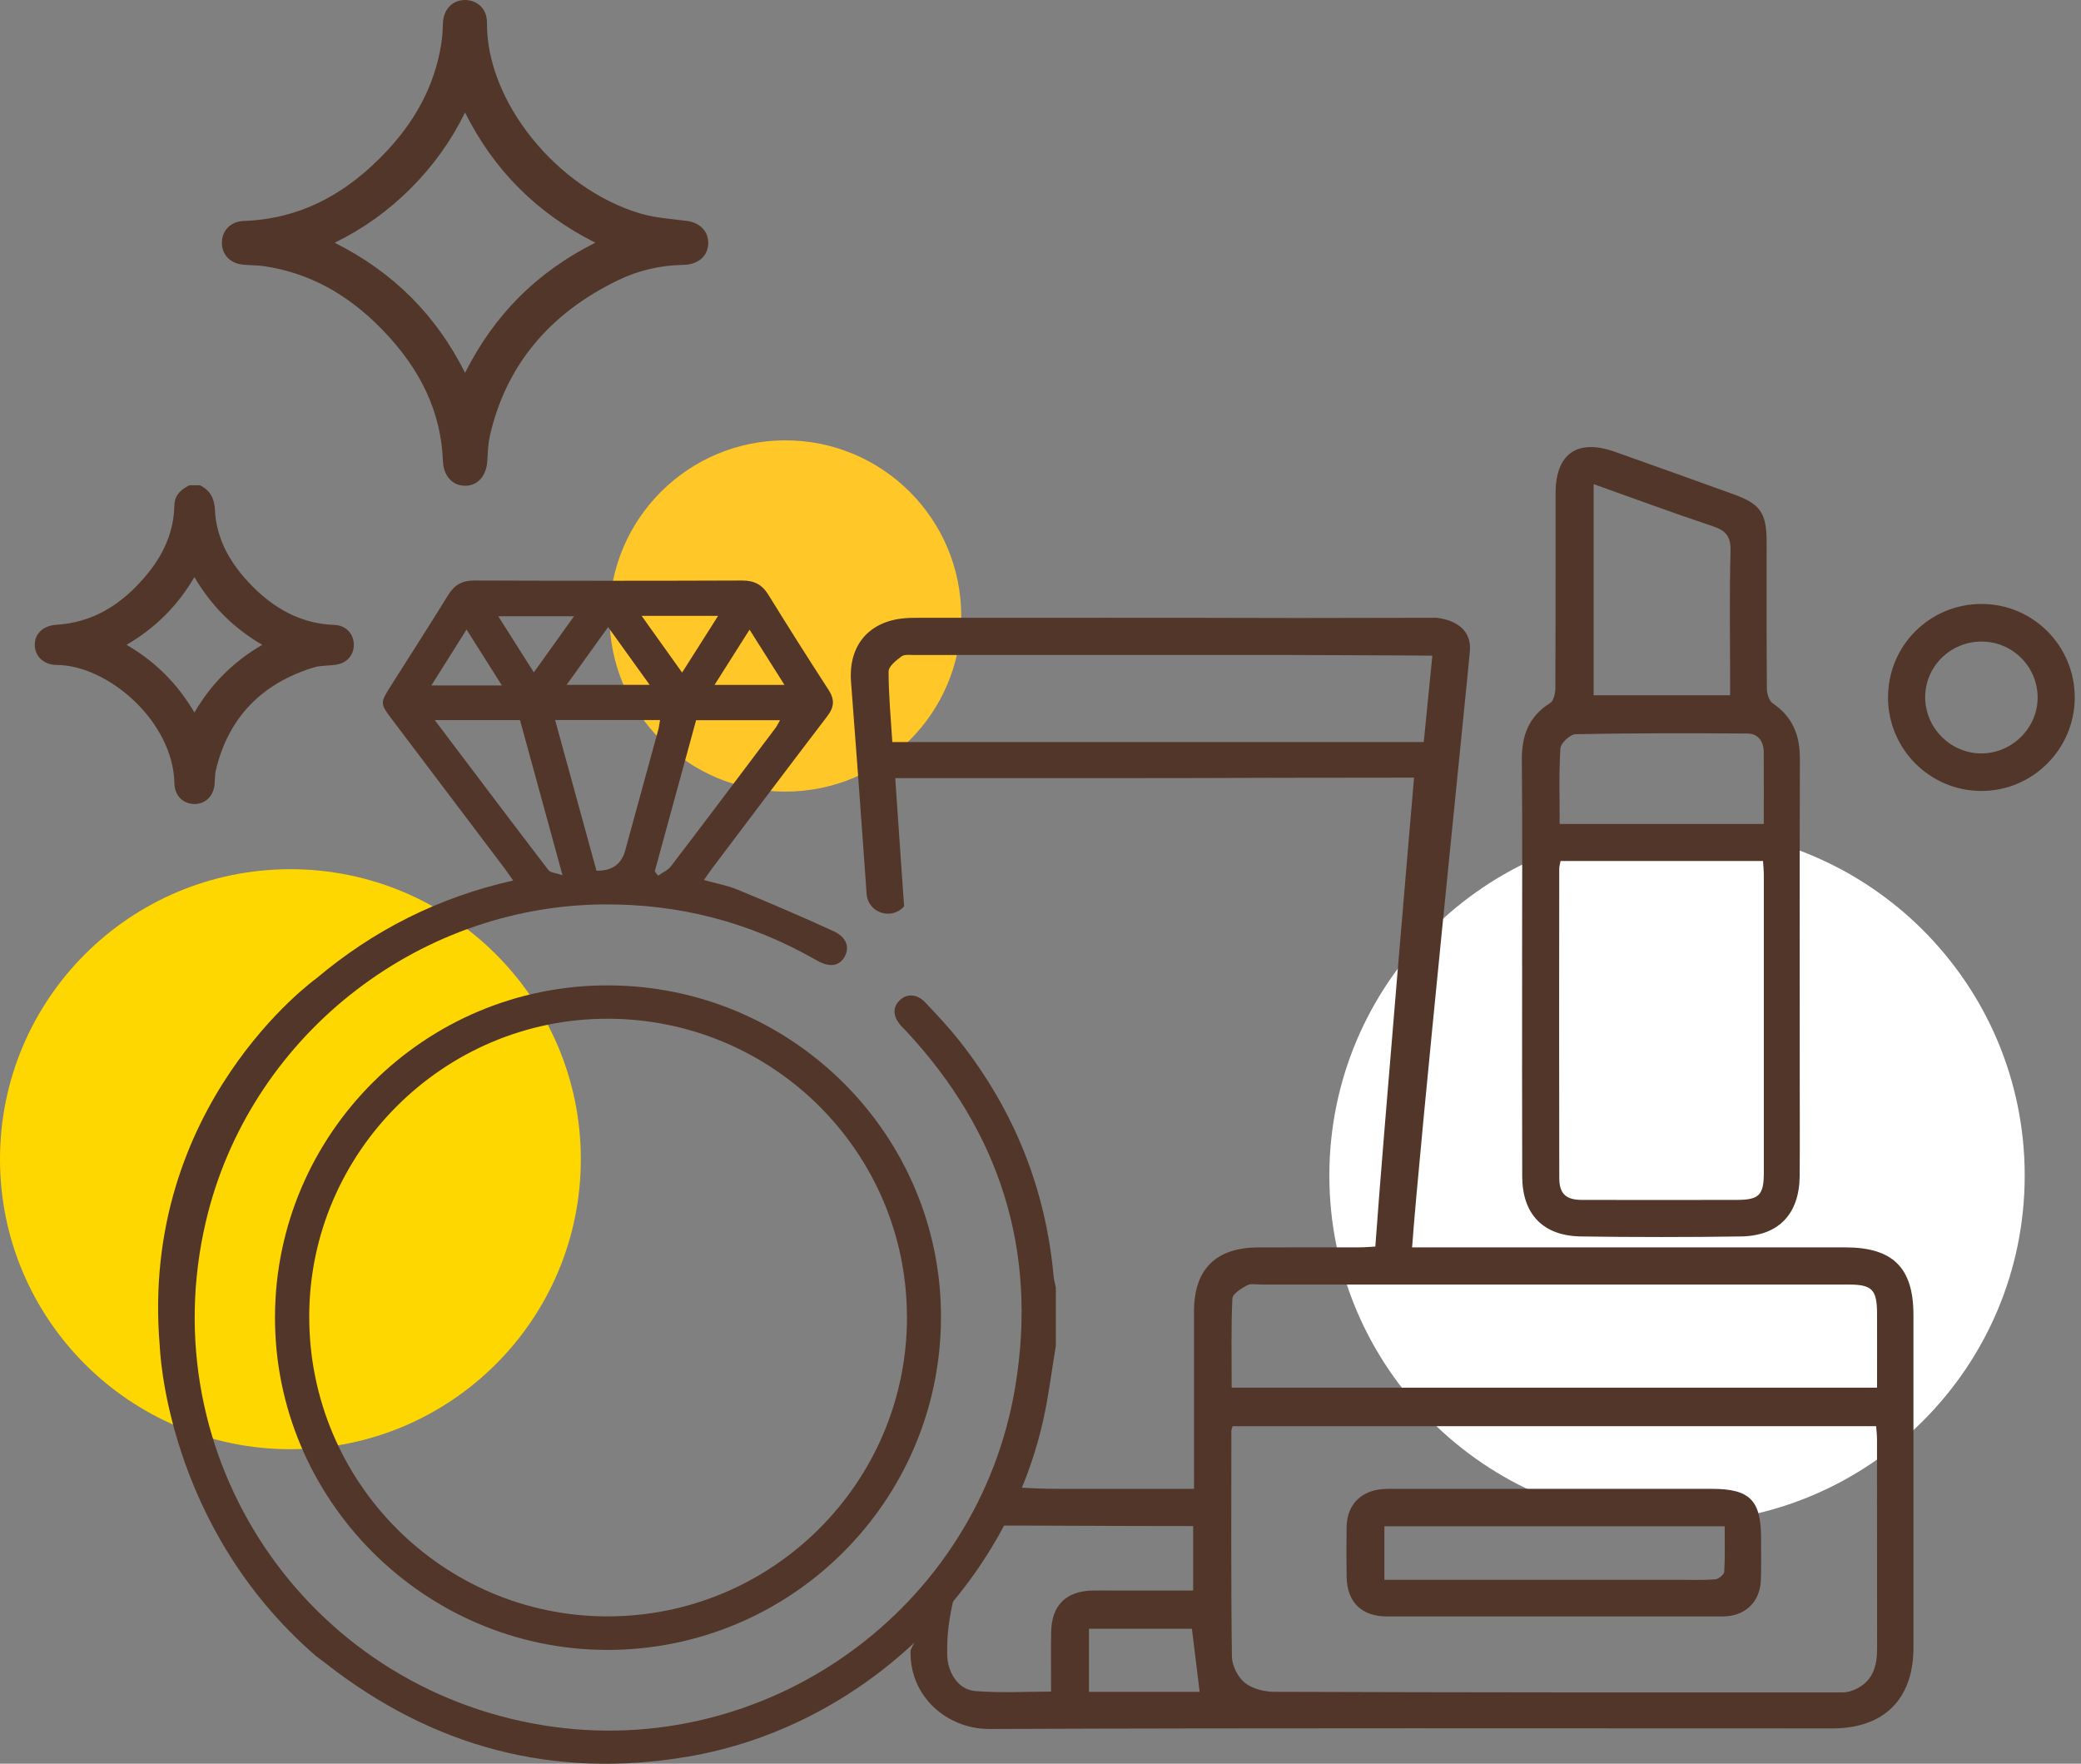 <svg width="118" height="100" viewBox="0 0 118 100" fill="none" xmlns="http://www.w3.org/2000/svg">
<rect x="0" y="0" width="118" height="100" fill="#808080" stroke="none"/>
<g clip-path="url(#clip0_136_520)">
<path d="M44.532 44.883C50.04 44.883 54.505 40.425 54.505 34.925C54.505 29.425 50.04 24.967 44.532 24.967C39.024 24.967 34.559 29.425 34.559 34.925C34.559 40.425 39.024 44.883 44.532 44.883Z" fill="#FFC728"/>
<path d="M95.094 86.337C105.982 86.337 114.808 77.523 114.808 66.652C114.808 55.781 105.982 46.967 95.094 46.967C84.206 46.967 75.379 55.781 75.379 66.652C75.379 77.523 84.206 86.337 95.094 86.337Z" fill="white"/>
<path d="M16.467 82.168C25.562 82.168 32.935 74.806 32.935 65.726C32.935 56.645 25.562 49.283 16.467 49.283C7.373 49.283 0 56.645 0 65.726C0 74.806 7.373 82.168 16.467 82.168Z" fill="#FFD700"/>
<path d="M11.249 27.862C11.676 28.091 11.815 28.455 11.838 28.932C11.919 30.611 12.685 32 13.796 33.204C15.185 34.712 16.85 35.706 18.968 35.78C19.406 35.796 19.705 36.122 19.712 36.539C19.721 36.961 19.45 37.278 19.005 37.34C18.573 37.403 18.121 37.377 17.713 37.503C14.628 38.441 12.64 40.441 11.894 43.607C11.831 43.876 11.845 44.165 11.817 44.443C11.768 44.941 11.455 45.244 11.005 45.235C10.558 45.228 10.245 44.909 10.233 44.411C10.163 40.837 6.422 37.366 3.215 37.352C2.663 37.352 2.312 37.007 2.315 36.551C2.317 36.088 2.663 35.803 3.224 35.768C5.515 35.622 7.243 34.455 8.644 32.732C9.607 31.549 10.2 30.203 10.231 28.651C10.238 28.239 10.504 28.031 10.824 27.86H11.247L11.249 27.862ZM6.448 36.562C8.489 37.6 9.982 39.112 11.024 41.125C12.061 39.098 13.566 37.607 15.593 36.56C13.559 35.518 12.063 34.015 11.022 31.995C9.98 34.029 8.466 35.523 6.448 36.565V36.562Z" fill="#513629"/>
<path d="M11.024 45.585C11.024 45.585 11.01 45.585 11.003 45.585C10.361 45.573 9.904 45.096 9.89 44.42C9.82 40.879 6.102 37.713 3.217 37.702C2.846 37.702 2.514 37.572 2.287 37.343C2.08 37.134 1.969 36.854 1.971 36.551C1.976 35.914 2.461 35.469 3.208 35.423C5.2 35.298 6.891 34.346 8.378 32.517C9.366 31.301 9.86 30.034 9.887 28.647C9.901 27.968 10.435 27.679 10.664 27.556L10.741 27.514H11.339L11.416 27.556C12.065 27.906 12.167 28.499 12.188 28.916C12.258 30.358 12.868 31.685 14.053 32.971C15.521 34.562 17.133 35.37 18.982 35.435C19.594 35.458 20.049 35.919 20.062 36.535C20.076 37.137 19.671 37.6 19.056 37.688C18.887 37.711 18.717 37.725 18.553 37.734C18.288 37.753 18.038 37.769 17.815 37.836C14.814 38.748 12.935 40.717 12.235 43.688C12.2 43.832 12.193 43.994 12.186 44.165C12.181 44.27 12.177 44.376 12.167 44.48C12.102 45.145 11.643 45.587 11.024 45.587V45.585ZM10.919 28.209C10.674 28.353 10.586 28.473 10.583 28.661C10.553 30.187 9.994 31.632 8.918 32.954C7.301 34.944 5.446 35.979 3.252 36.118C2.867 36.143 2.67 36.289 2.667 36.558C2.667 36.676 2.707 36.78 2.781 36.856C2.878 36.954 3.034 37.009 3.219 37.009C6.728 37.023 10.514 40.826 10.586 44.408C10.592 44.712 10.748 44.888 11.015 44.892C11.017 44.892 11.022 44.892 11.024 44.892C11.374 44.892 11.455 44.594 11.474 44.413C11.483 44.32 11.488 44.228 11.49 44.135C11.499 43.938 11.509 43.737 11.557 43.531C12.32 40.302 14.357 38.163 17.613 37.174C17.91 37.083 18.214 37.063 18.506 37.042C18.664 37.03 18.815 37.021 18.958 37C19.223 36.963 19.374 36.799 19.367 36.548C19.362 36.305 19.197 36.136 18.956 36.127C16.913 36.053 15.141 35.175 13.54 33.438C12.239 32.028 11.569 30.557 11.492 28.946C11.474 28.564 11.381 28.353 11.156 28.207H10.919V28.209ZM11.026 41.884L10.715 41.284C9.693 39.309 8.245 37.866 6.29 36.873L5.685 36.565L6.288 36.254C8.264 35.235 9.711 33.788 10.711 31.836L11.019 31.231L11.33 31.833C12.341 33.8 13.789 35.242 15.751 36.247L16.352 36.555L15.751 36.866C13.772 37.887 12.327 39.33 11.332 41.28L11.024 41.882L11.026 41.884ZM7.174 36.56C8.797 37.5 10.064 38.765 11.024 40.4C11.966 38.781 13.232 37.517 14.872 36.56C13.243 35.613 11.977 34.348 11.024 32.718C10.08 34.339 8.814 35.604 7.176 36.56H7.174Z" fill="#513629"/>
<path d="M39.812 13.768C39.809 14.312 39.422 14.655 38.74 14.668C37.397 14.694 36.112 14.986 34.911 15.565C31.04 17.431 28.424 20.354 27.443 24.603C27.329 25.094 27.313 25.611 27.28 26.118C27.241 26.776 26.909 27.19 26.376 27.195C25.838 27.199 25.49 26.787 25.464 26.132C25.348 23.075 23.996 20.576 21.911 18.436C20.009 16.482 17.75 15.15 15.009 14.749C14.6 14.689 14.183 14.703 13.772 14.657C13.239 14.597 12.917 14.233 12.928 13.738C12.94 13.249 13.295 12.895 13.823 12.876C17.27 12.756 20.002 11.169 22.273 8.705C23.985 6.85 25.119 4.694 25.413 2.151C25.446 1.869 25.448 1.582 25.464 1.295C25.494 0.729 25.828 0.364 26.334 0.35C26.865 0.333 27.269 0.697 27.264 1.281C27.222 5.792 31.172 10.945 36.217 12.441C37.075 12.695 37.996 12.753 38.893 12.869C39.441 12.938 39.812 13.27 39.809 13.77L39.812 13.768ZM18.161 13.758C21.948 15.486 24.662 18.193 26.369 21.945C28.083 18.189 30.79 15.477 34.561 13.763C30.787 12.035 28.076 9.335 26.362 5.565C25.55 7.422 24.448 9.025 23.052 10.421C21.647 11.829 20.032 12.938 18.161 13.758Z" fill="#513629"/>
<path d="M26.364 27.54C25.65 27.54 25.149 26.979 25.116 26.143C25.012 23.399 23.883 20.958 21.663 18.677C19.675 16.635 17.481 15.46 14.96 15.09C14.751 15.06 14.538 15.048 14.313 15.039C14.125 15.03 13.93 15.021 13.735 15C13.03 14.921 12.566 14.409 12.583 13.728C12.599 13.047 13.107 12.554 13.814 12.529C16.917 12.42 19.601 11.093 22.02 8.469C23.776 6.565 24.801 4.426 25.07 2.11C25.093 1.92 25.1 1.73 25.107 1.526C25.109 1.443 25.114 1.359 25.119 1.276C25.158 0.535 25.643 0.023 26.325 0.002C26.677 -0.009 27.011 0.113 27.248 0.345C27.487 0.579 27.617 0.912 27.612 1.283C27.57 5.739 31.557 10.694 36.316 12.107C36.954 12.297 37.655 12.376 38.332 12.452C38.536 12.475 38.738 12.498 38.94 12.524C39.684 12.619 40.164 13.11 40.16 13.772C40.155 14.513 39.601 15.002 38.747 15.018C37.439 15.041 36.201 15.331 35.064 15.88C31.144 17.767 28.695 20.729 27.784 24.682C27.691 25.085 27.665 25.525 27.642 25.953L27.631 26.139C27.579 26.984 27.09 27.535 26.383 27.542H26.369L26.364 27.54ZM26.369 0.695C26.369 0.695 26.353 0.695 26.346 0.695C25.91 0.709 25.826 1.086 25.814 1.311C25.81 1.392 25.808 1.473 25.803 1.554C25.794 1.76 25.787 1.975 25.761 2.191C25.476 4.657 24.388 6.927 22.533 8.941C19.981 11.709 17.138 13.11 13.837 13.223C13.499 13.235 13.285 13.437 13.276 13.745C13.269 14.064 13.464 14.27 13.812 14.309C13.986 14.328 14.16 14.337 14.345 14.347C14.577 14.358 14.818 14.37 15.06 14.405C17.701 14.791 20.09 16.067 22.159 18.193C24.504 20.604 25.698 23.195 25.81 26.118C25.819 26.338 25.889 26.845 26.362 26.845H26.369C26.817 26.84 26.914 26.373 26.93 26.095L26.942 25.912C26.967 25.456 26.995 24.985 27.099 24.525C28.062 20.356 30.639 17.237 34.756 15.252C35.983 14.662 37.321 14.349 38.729 14.321C39.211 14.312 39.457 14.127 39.459 13.765C39.462 13.335 39.032 13.233 38.847 13.21C38.65 13.184 38.45 13.161 38.249 13.14C37.541 13.061 36.811 12.978 36.115 12.772C31.082 11.28 26.867 6.017 26.914 1.276C26.914 1.093 26.86 0.943 26.759 0.841C26.661 0.746 26.526 0.697 26.366 0.697L26.369 0.695ZM26.369 22.783L26.053 22.088C24.372 18.395 21.744 15.773 18.017 14.073L17.309 13.751L18.021 13.439C19.847 12.64 21.412 11.572 22.806 10.176C24.193 8.784 25.253 7.23 26.042 5.424L26.355 4.71L26.677 5.421C28.359 9.12 30.984 11.744 34.705 13.448L35.398 13.765L34.705 14.08C31.001 15.764 28.377 18.383 26.684 22.091L26.366 22.785L26.369 22.783ZM18.977 13.763C22.291 15.428 24.72 17.85 26.371 21.139C28.032 17.837 30.458 15.414 33.758 13.761C30.449 12.093 28.02 9.669 26.369 6.38C25.583 7.983 24.576 9.391 23.303 10.667C22.02 11.952 20.601 12.969 18.979 13.763H18.977Z" fill="#513629"/>
<path d="M107.059 39.538C107.059 36.595 109.434 34.233 112.382 34.244C115.293 34.256 117.645 36.623 117.645 39.543C117.645 42.477 115.244 44.867 112.32 44.846C109.406 44.825 107.057 42.454 107.057 39.538H107.059ZM112.357 36.375C110.585 36.375 109.144 37.811 109.165 39.564C109.184 41.298 110.615 42.716 112.347 42.718C114.101 42.72 115.56 41.257 115.541 39.517C115.52 37.774 114.105 36.377 112.357 36.375Z" fill="#513629"/>
<path d="M9.057 76.302C7.907 62.648 17.933 55.478 17.933 55.478C21.174 52.748 24.85 50.879 29.099 49.925C28.909 49.656 28.755 49.429 28.593 49.212C26.471 46.402 24.346 43.593 22.224 40.784C21.549 39.89 21.547 39.858 22.162 38.888C23.249 37.169 24.353 35.458 25.422 33.725C25.775 33.154 26.216 32.913 26.893 32.915C31.954 32.934 37.015 32.934 42.078 32.915C42.753 32.913 43.205 33.137 43.56 33.709C44.68 35.52 45.819 37.324 46.979 39.11C47.331 39.654 47.313 40.08 46.916 40.601C44.717 43.475 42.546 46.368 40.368 49.253C40.227 49.441 40.097 49.635 39.914 49.897C40.596 50.087 41.231 50.198 41.811 50.439C43.643 51.194 45.469 51.972 47.269 52.799C48.004 53.137 48.189 53.711 47.895 54.241C47.593 54.783 47.048 54.864 46.341 54.468C46.299 54.445 46.257 54.422 46.216 54.399C42.488 52.275 38.485 51.24 34.19 51.279C23.514 51.379 14.099 58.892 11.671 69.269C8.549 82.606 17.328 95.672 30.864 97.832C43.462 99.845 55.488 91.237 57.573 78.602C58.844 70.899 56.699 64.162 51.367 58.445C51.286 58.357 51.195 58.276 51.114 58.188C50.634 57.662 50.594 57.136 51.005 56.726C51.406 56.326 51.995 56.34 52.462 56.833C53.153 57.562 53.844 58.299 54.463 59.091C57.522 63 59.297 67.425 59.744 72.374C59.763 72.585 59.828 72.791 59.87 73V76.304C59.633 77.715 59.464 79.141 59.151 80.535C56.984 90.181 48.758 97.951 38.988 99.602C31.367 100.889 24.544 99.064 18.478 94.319C18.311 94.187 18.137 94.062 17.94 93.914C9.347 86.508 9.059 76.304 9.059 76.304L9.057 76.302ZM31.478 40.828C32.269 43.711 33.049 46.553 33.821 49.367C34.69 49.388 35.233 49.009 35.449 48.23C36.075 45.951 36.699 43.67 37.323 41.389C37.37 41.215 37.39 41.034 37.428 40.826H31.481L31.478 40.828ZM37.128 49.406C37.191 49.487 37.254 49.568 37.314 49.649C37.562 49.475 37.87 49.348 38.044 49.119C40.035 46.514 42.004 43.892 43.975 41.273C44.068 41.15 44.13 41.007 44.23 40.835H39.471C38.687 43.704 37.905 46.555 37.126 49.408L37.128 49.406ZM24.65 40.828C26.854 43.744 28.964 46.548 31.096 49.332C31.212 49.482 31.515 49.492 31.896 49.624C31.049 46.534 30.27 43.686 29.486 40.828H24.648H24.65ZM32.126 38.83H36.838C36.024 37.697 35.275 36.657 34.482 35.553C33.686 36.66 32.942 37.695 32.128 38.83H32.126ZM40.721 34.918H36.382C37.172 36.025 37.896 37.039 38.678 38.135C39.376 37.037 40.021 36.02 40.719 34.918H40.721ZM32.548 34.939H28.252C28.955 36.048 29.593 37.056 30.27 38.123C31.054 37.028 31.773 36.025 32.55 34.939H32.548ZM28.459 38.864C27.753 37.748 27.13 36.759 26.455 35.694C25.756 36.803 25.133 37.794 24.46 38.864H28.459ZM40.517 38.834H44.483C43.803 37.757 43.177 36.769 42.502 35.699C41.818 36.78 41.197 37.762 40.517 38.834Z" fill="#513629"/>
<path d="M15.593 74.651C15.628 64.267 24.101 55.844 34.487 55.87C44.931 55.893 53.408 64.373 53.357 74.748C53.306 85.16 44.812 93.578 34.389 93.548C24.029 93.518 15.558 85.003 15.593 74.651ZM51.427 74.709C51.439 65.35 43.845 57.771 34.454 57.761C25.165 57.752 17.558 65.33 17.534 74.614C17.511 84.002 25.082 91.635 34.431 91.647C43.797 91.658 51.418 84.065 51.429 74.709H51.427Z" fill="#513629"/>
<path d="M56.203 84.333C58.06 84.294 58.13 84.414 59.99 84.414C62.514 84.414 65.039 84.414 67.704 84.414C67.704 84.014 67.704 83.715 67.704 83.419C67.704 80.399 67.702 77.377 67.704 74.357C67.707 71.962 68.938 70.735 71.355 70.728C73.271 70.721 75.184 70.728 77.1 70.723C77.39 70.723 77.682 70.695 77.986 70.679C78.397 64.885 80.182 44.091 80.182 44.091L72.668 44.1C65.672 44.13 58.68 44.119 51.684 44.119C51.395 44.119 51.105 44.119 50.764 44.119C50.938 46.636 51.095 49.01 51.265 51.384C50.562 52.203 49.217 51.759 49.14 50.684C49.101 50.131 49.061 49.577 49.022 49.022C48.776 45.569 48.523 42.113 48.257 38.663C48.099 36.627 49.242 35.238 51.274 35.055C51.606 35.025 51.94 35.029 52.271 35.029C59.376 35.029 66.482 35.02 73.586 35.041L81.4 35.027C81.4 35.027 83.511 35.113 83.346 36.942C83.119 39.432 80.47 65.14 80.071 70.725H81.071C88.924 70.725 96.78 70.725 104.633 70.725C107.335 70.725 108.499 71.879 108.499 74.556C108.499 80.846 108.499 87.135 108.499 93.428C108.499 96.339 106.825 97.999 103.905 97.999C87.975 97.999 72.044 97.969 56.114 98.031C53.7 98.041 51.545 96.183 51.633 93.56M69.896 80.862C69.861 80.98 69.822 81.056 69.822 81.133C69.822 85.399 69.796 89.662 69.854 93.928C69.861 94.437 70.186 95.093 70.583 95.41C71.012 95.753 71.694 95.924 72.266 95.924C83.001 95.961 93.734 95.963 104.468 95.959C104.758 95.959 105.074 95.859 105.331 95.723C106.227 95.243 106.44 94.414 106.438 93.472C106.431 89.512 106.438 85.552 106.433 81.591C106.433 81.351 106.4 81.112 106.382 80.862H69.896ZM106.435 78.678C106.435 77.212 106.44 75.832 106.435 74.452C106.431 73.12 106.145 72.833 104.837 72.833C93.737 72.833 82.639 72.833 71.538 72.833C71.26 72.833 70.935 72.757 70.717 72.875C70.385 73.053 69.894 73.356 69.88 73.627C69.803 75.299 69.84 76.978 69.84 78.678H106.433H106.435ZM80.732 42.074C80.899 40.395 81.057 38.806 81.219 37.176C81.071 37.164 73.197 37.137 72.981 37.137C65.935 37.137 58.888 37.134 51.842 37.137C51.594 37.137 51.283 37.093 51.114 37.22C50.812 37.445 50.386 37.783 50.386 38.072C50.386 39.392 50.511 40.712 50.597 42.074H80.732ZM55.37 86.494C54.537 88.988 53.707 91.188 53.709 93.481C53.709 93.675 53.705 93.87 53.725 94.062C53.825 94.972 54.405 95.806 55.289 95.88C56.701 95.998 58.132 95.913 59.6 95.913C59.6 94.727 59.582 93.62 59.605 92.515C59.635 91.022 60.452 90.218 61.934 90.181C62.321 90.172 62.711 90.181 63.098 90.181C64.613 90.181 66.127 90.181 67.656 90.181V86.526C63.012 86.526 60.083 86.496 55.372 86.496L55.37 86.494ZM67.584 92.349H61.748V95.926H68.024C67.878 94.731 67.734 93.569 67.586 92.349H67.584Z" fill="#513629"/>
<path d="M86.308 54.737C86.308 50.858 86.331 46.979 86.294 43.102C86.28 41.717 86.679 40.624 87.899 39.86C88.098 39.735 88.194 39.304 88.194 39.015C88.212 35.33 88.203 31.646 88.207 27.961C88.207 25.72 89.444 24.86 91.575 25.618C93.818 26.414 96.061 27.218 98.301 28.026C99.825 28.575 100.175 29.089 100.175 30.745C100.175 33.515 100.166 36.285 100.189 39.056C100.192 39.339 100.314 39.74 100.521 39.879C101.646 40.638 102.061 41.683 102.059 43.003C102.04 49.126 102.052 55.246 102.052 61.37C102.052 63.144 102.063 64.915 102.047 66.689C102.026 68.831 100.857 70.073 98.721 70.105C95.697 70.149 92.672 70.149 89.65 70.105C87.5 70.075 86.322 68.847 86.315 66.705C86.301 62.715 86.31 58.727 86.31 54.737H86.308ZM88.49 48.818C88.46 48.987 88.414 49.119 88.414 49.251C88.409 55.096 88.404 60.944 88.416 66.789C88.416 67.692 88.799 68.032 89.703 68.034C92.617 68.041 95.53 68.037 98.445 68.034C99.746 68.034 100.013 67.775 100.015 66.499C100.015 60.874 100.015 55.251 100.015 49.626C100.015 49.362 99.985 49.096 99.969 48.818H88.493H88.49ZM98.104 39.422V38.461C98.104 36.051 98.062 33.64 98.127 31.231C98.148 30.416 97.861 30.085 97.123 29.837C94.871 29.087 92.642 28.26 90.364 27.45V39.422H98.104ZM100.013 46.72C100.013 45.302 100.02 43.975 100.011 42.646C100.006 42.032 99.695 41.592 99.076 41.59C95.831 41.569 92.586 41.565 89.342 41.627C89.035 41.634 88.5 42.132 88.481 42.428C88.391 43.85 88.439 45.282 88.439 46.72H100.013Z" fill="#513629"/>
<path d="M88.043 91.649C84.907 91.649 81.771 91.649 78.635 91.649C77.202 91.649 76.376 90.834 76.358 89.389C76.344 88.446 76.342 87.504 76.358 86.564C76.381 85.345 77.139 84.546 78.355 84.435C78.603 84.412 78.853 84.417 79.104 84.417C85.097 84.417 91.09 84.417 97.086 84.417C99.213 84.417 99.858 85.065 99.858 87.193C99.858 87.997 99.876 88.801 99.846 89.604C99.8 90.836 98.942 91.647 97.701 91.649C94.481 91.654 91.262 91.649 88.045 91.649H88.043ZM97.793 86.54H78.499V89.572H79.538C84.722 89.572 89.908 89.572 95.091 89.572C95.813 89.572 96.536 89.6 97.253 89.549C97.443 89.535 97.761 89.28 97.77 89.123C97.821 88.275 97.796 87.42 97.796 86.54H97.793Z" fill="#513629"/>
</g>
<defs>
<clipPath id="clip0_136_520">
<rect width="117.647" height="100" fill="white"/>
</clipPath>
</defs>
</svg>
